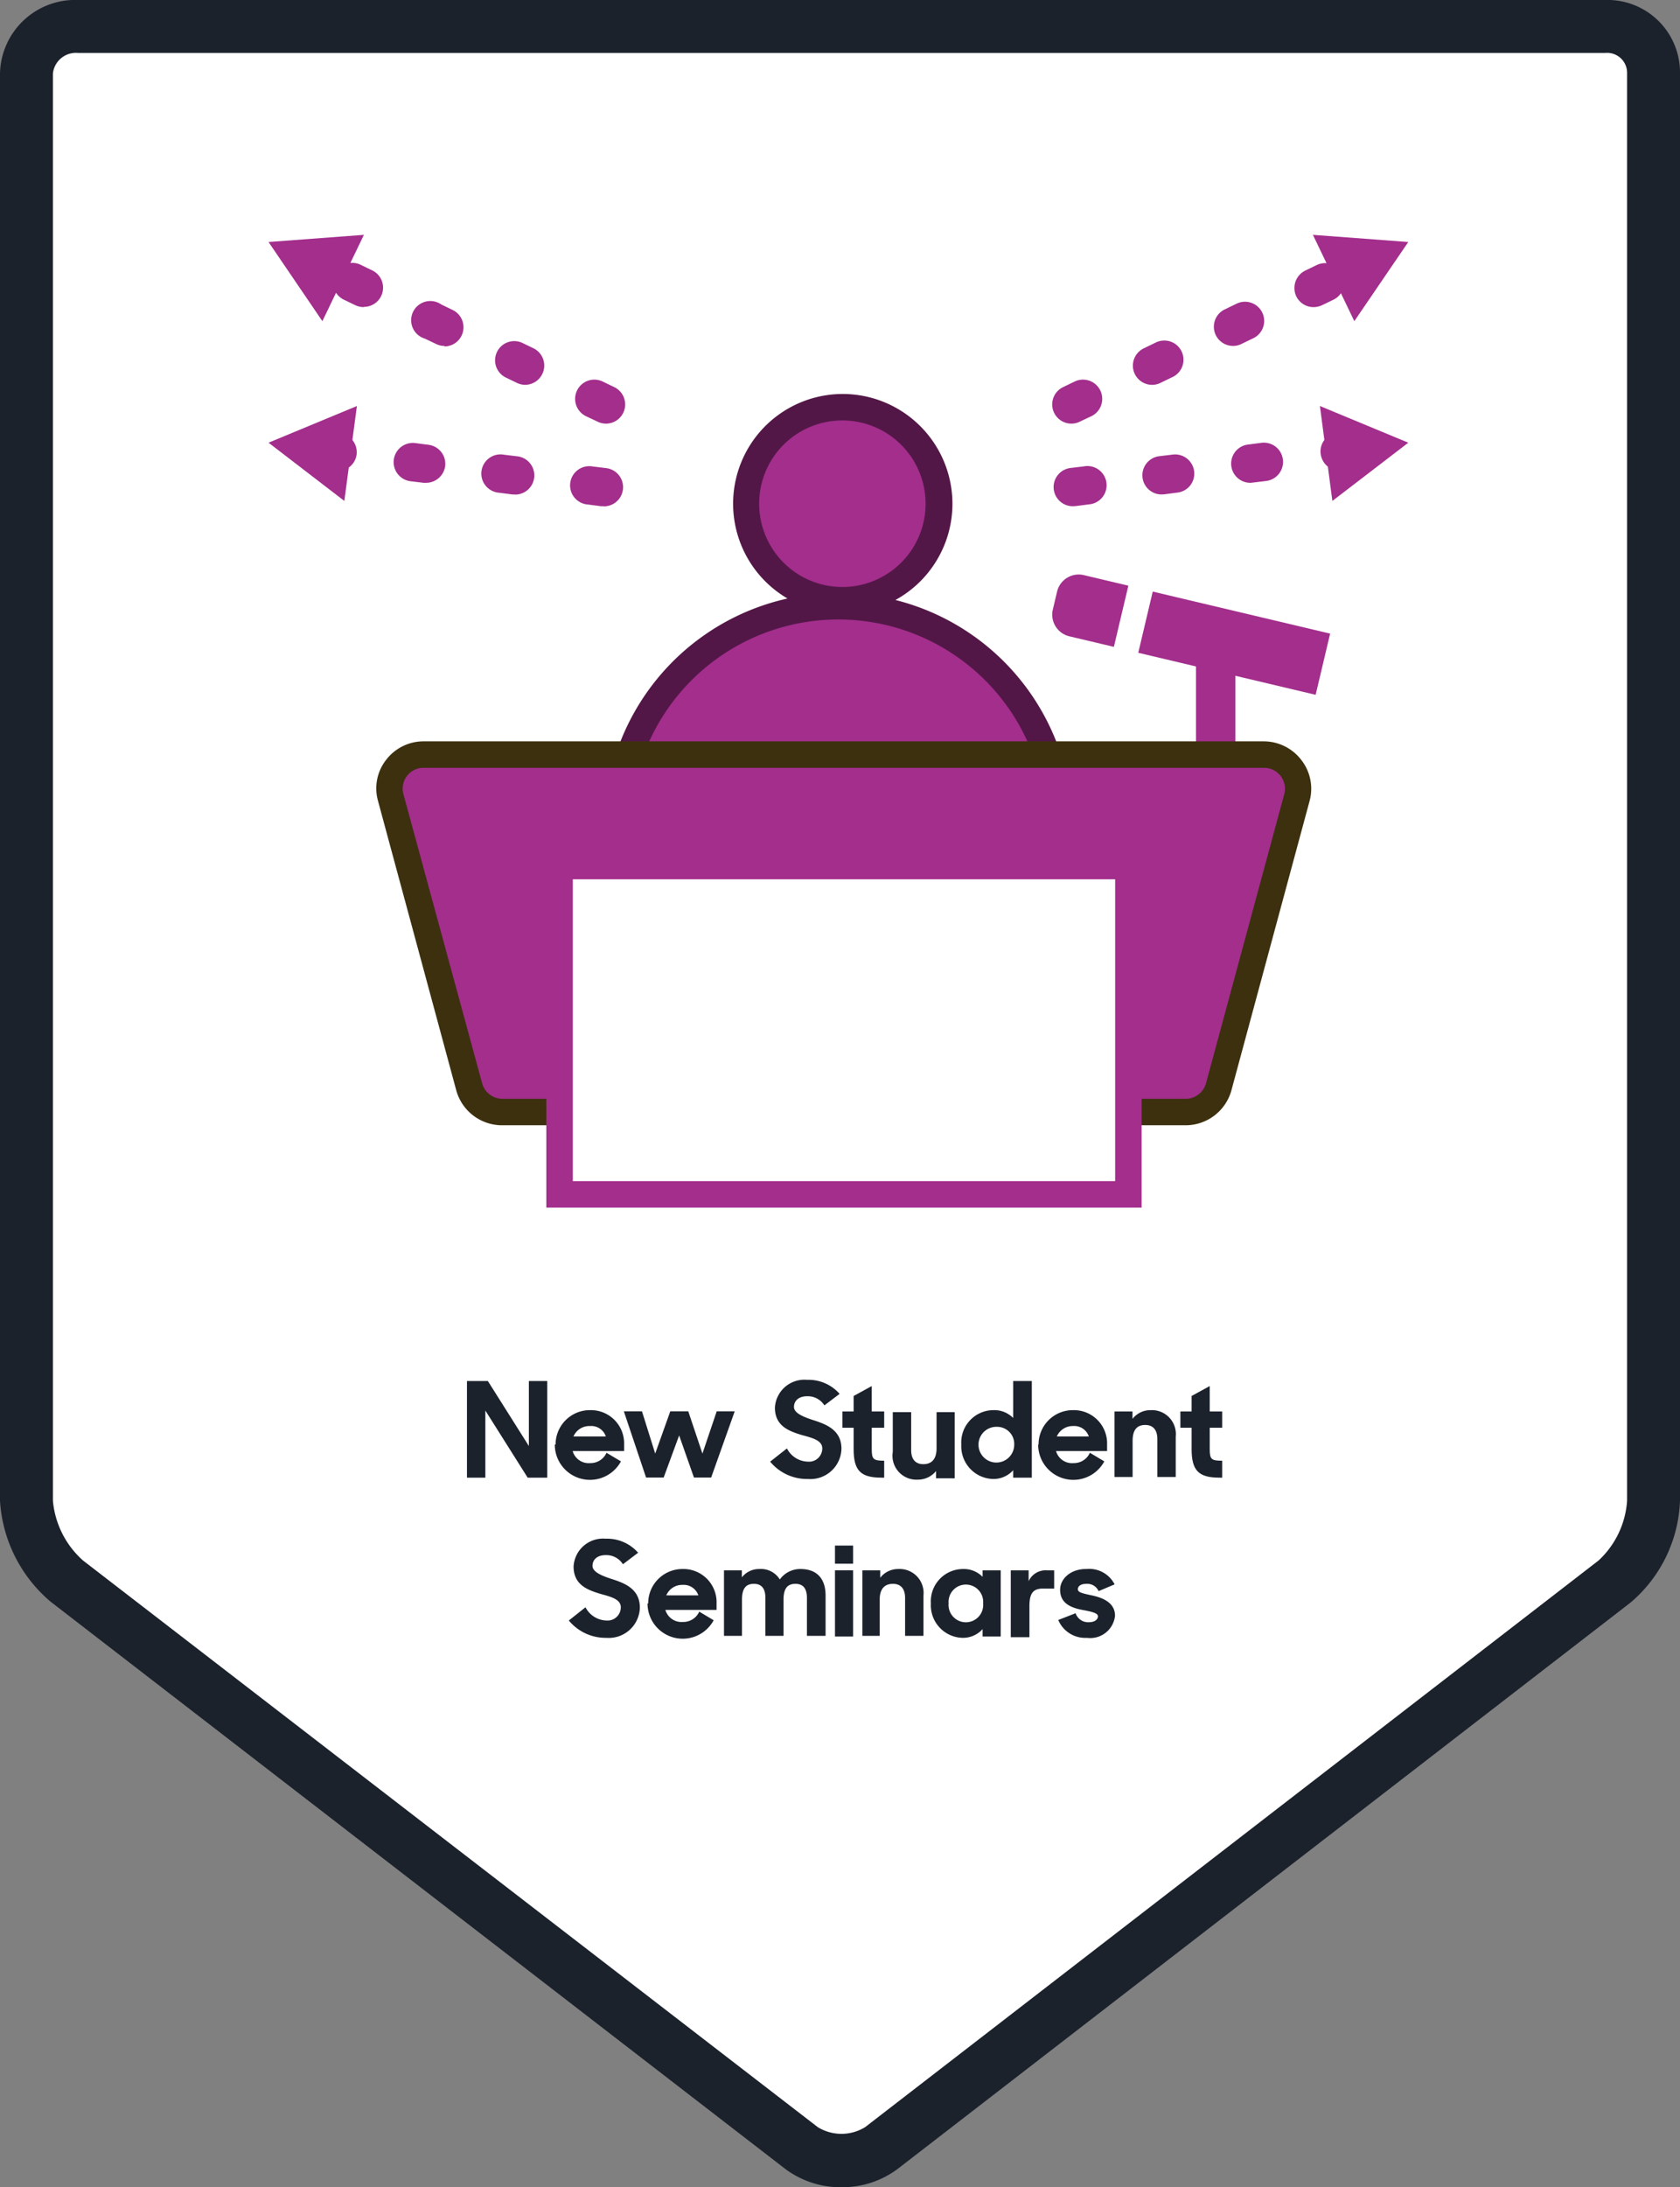 <svg xmlns="http://www.w3.org/2000/svg" viewBox="0 0 127 165.22"><rect x="0" y="0" width="127" height="165.22" fill="#808080" stroke="none"/><defs><style>.cls-1{isolation:isolate;}.cls-2{fill:#fff;}.cls-3{fill:#1b222c;}.cls-4{fill:#a32e8c;}.cls-5{fill:#531747;}.cls-6{fill:#3d300f;}.cls-7{mix-blend-mode:multiply;}</style></defs><g class="cls-1"><g id="Layer_1" data-name="Layer 1"><path class="cls-2" d="M121.34,2H5.91A3.71,3.71,0,0,0,2,5.55V113.36a8.79,8.79,0,0,0,3.06,6.1l55.54,42.8a5.2,5.2,0,0,0,6,0l55.44-42.8a8.66,8.66,0,0,0,2.94-6.1V5.55A3.5,3.5,0,0,0,121.34,2Z"/><path class="cls-3" d="M63.61,165.22a7,7,0,0,1-4.23-1.37L3.84,121A10.83,10.83,0,0,1,0,113.36V5.55A5.68,5.68,0,0,1,5.91,0H121.34A5.48,5.48,0,0,1,127,5.55V113.36a10.58,10.58,0,0,1-3.72,7.68L67.84,163.85A7,7,0,0,1,63.61,165.22ZM5.91,4A1.75,1.75,0,0,0,4,5.55V113.36a6.85,6.85,0,0,0,2.28,4.52l55.54,42.8a3.42,3.42,0,0,0,3.58,0l55.44-42.8a6.76,6.76,0,0,0,2.16-4.52V5.55A1.51,1.51,0,0,0,121.34,4Z"/><circle class="cls-4" cx="63.68" cy="38.05" r="7.29"/><path class="cls-5" d="M63.68,31.76a6.29,6.29,0,1,1-6.29,6.29,6.28,6.28,0,0,1,6.29-6.29m0-2A8.29,8.29,0,1,0,72,38.05a8.3,8.3,0,0,0-8.28-8.29Z"/><path class="cls-4" d="M47.35,57.79a16.71,16.71,0,0,1,16-12h0A16.7,16.7,0,0,1,79.54,58.3"/><path class="cls-5" d="M78.57,58.55a15.7,15.7,0,0,0-30.26-.48l-1.92-.56a17.7,17.7,0,0,1,34.12.54Z"/><rect class="cls-4" x="86.41" y="46.19" width="13.78" height="4.75" transform="translate(172.9 117.34) rotate(-166.68)"/><path class="cls-4" d="M79.69,43.58h3.46a1.68,1.68,0,0,1,1.68,1.68v1.39a1.68,1.68,0,0,1-1.68,1.68H79.69a0,0,0,0,1,0,0V43.58A0,0,0,0,1,79.69,43.58Z" transform="translate(151.71 109.63) rotate(-166.68)"/><rect class="cls-4" x="90.42" y="47.76" width="2.98" height="10.19" transform="translate(183.81 105.71) rotate(-180)"/><path class="cls-4" d="M38,84a2.61,2.61,0,0,1-2.52-1.9L29.53,60.24A2.55,2.55,0,0,1,30,58a2.59,2.59,0,0,1,2.08-1H95.53a2.61,2.61,0,0,1,2.08,1,2.51,2.51,0,0,1,.43,2.2L92.12,82.12A2.59,2.59,0,0,1,89.61,84Z"/><path class="cls-6" d="M95.53,58a1.58,1.58,0,0,1,1.55,2L91.16,81.86A1.6,1.6,0,0,1,89.61,83H38a1.59,1.59,0,0,1-1.55-1.16L30.5,60a1.57,1.57,0,0,1,1.55-2H95.53m0-2H32.05a3.56,3.56,0,0,0-2.87,1.41,3.49,3.49,0,0,0-.61,3.07l5.92,21.88A3.59,3.59,0,0,0,38,85H89.61a3.59,3.59,0,0,0,3.48-2.64L99,60.5a3.52,3.52,0,0,0-.61-3.07A3.58,3.58,0,0,0,95.53,56Z"/><rect class="cls-2" x="42.26" y="65.42" width="43.05" height="24.79"/><path class="cls-4" d="M84.3,66.42v22.8h-41V66.42h41m2-2h-45v26.8h45V64.42Z"/><g class="cls-7"><path class="cls-4" d="M81,32a1.45,1.45,0,0,1-.63-2.76l.87-.42a1.45,1.45,0,0,1,1.26,2.62l-.87.41A1.42,1.42,0,0,1,81,32Zm6.1-2.93a1.45,1.45,0,0,1-.63-2.76l.87-.42a1.45,1.45,0,1,1,1.26,2.61l-.87.42A1.42,1.42,0,0,1,87.05,29.07Zm6.1-2.94a1.45,1.45,0,0,1-.63-2.75l.87-.42a1.45,1.45,0,1,1,1.26,2.61l-.87.42A1.41,1.41,0,0,1,93.15,26.13Zm6.1-2.93a1.45,1.45,0,0,1-1.31-.82,1.47,1.47,0,0,1,.68-1.94l.87-.42a1.45,1.45,0,0,1,1.26,2.62l-.87.42A1.56,1.56,0,0,1,99.25,23.2Z"/><polygon class="cls-4" points="102.38 24.26 106.46 18.28 99.25 17.74 102.38 24.26"/></g><g class="cls-7"><path class="cls-4" d="M81.12,38.24a1.45,1.45,0,0,1-.19-2.89l1-.12a1.45,1.45,0,1,1,.38,2.87l-1,.13Zm6.71-.89a1.45,1.45,0,0,1-.19-2.89l1-.12a1.45,1.45,0,0,1,1.63,1.25A1.44,1.44,0,0,1,89,37.21l-1,.13Zm6.71-.88a1.45,1.45,0,0,1-.19-2.89l1-.13a1.45,1.45,0,0,1,.38,2.88l-1,.12Zm6.76-.9a1.47,1.47,0,0,1-1.46-1.26,1.42,1.42,0,0,1,1.23-1.62h0a1.45,1.45,0,0,1,.38,2.88Z"/><polygon class="cls-4" points="100.72 37.84 106.46 33.44 99.78 30.67 100.72 37.84"/></g><g class="cls-7"><path class="cls-4" d="M45.8,32a1.45,1.45,0,0,1-.63-.15l-.87-.41a1.45,1.45,0,0,1,1.26-2.62l.87.42A1.45,1.45,0,0,1,45.8,32Zm-6.1-2.93a1.45,1.45,0,0,1-.63-.15l-.87-.42a1.45,1.45,0,0,1,1.26-2.61l.87.42A1.45,1.45,0,0,1,41,28.24,1.46,1.46,0,0,1,39.7,29.07Zm-6.1-2.94A1.37,1.37,0,0,1,33,26l-.88-.42A1.45,1.45,0,1,1,33.36,23l.87.42a1.45,1.45,0,0,1-.63,2.75ZM27.5,23.2a1.6,1.6,0,0,1-.63-.14L26,22.64A1.45,1.45,0,0,1,27.26,20l.87.42a1.45,1.45,0,0,1-.63,2.76Z"/><polygon class="cls-4" points="27.51 17.74 20.3 18.28 24.37 24.26 27.51 17.74"/></g><g class="cls-7"><path class="cls-4" d="M45.63,38.24h-.19l-1-.13a1.45,1.45,0,1,1,.38-2.87l1,.12a1.45,1.45,0,0,1-.19,2.89Zm-6.71-.89h-.19l-1-.13a1.45,1.45,0,1,1,.38-2.87l1,.12a1.45,1.45,0,0,1-.19,2.89Zm-6.71-.88-.19,0-1-.12a1.45,1.45,0,1,1,.38-2.88l1,.13a1.45,1.45,0,0,1,1.25,1.63A1.46,1.46,0,0,1,32.21,36.47Zm-6.71-.89-.19,0h0a1.45,1.45,0,0,1,.37-2.88,1.48,1.48,0,0,1,1.28,1.63A1.44,1.44,0,0,1,25.5,35.58Z"/><polygon class="cls-4" points="26.98 30.67 20.3 33.44 26.03 37.84 26.98 30.67"/></g><g class="cls-1"><path class="cls-3" d="M35.3,104.32h1.58l3.1,4.91v-4.91h1.39v7.3H39.89l-3.2-5.07v5.07H35.3Z"/><path class="cls-3" d="M42,109.12a2.59,2.59,0,0,1,2.6-2.6,2.51,2.51,0,0,1,2.58,2.59v.5H43.29a1.26,1.26,0,0,0,1.33.91,1.32,1.32,0,0,0,1.23-.78l1.09.65a2.66,2.66,0,0,1-5-1.27Zm1.38-.61h2.42a1.16,1.16,0,0,0-1.19-.79A1.31,1.31,0,0,0,43.35,108.51Z"/><path class="cls-3" d="M47.16,106.61h1.37l1,3.19,1.14-3.19h1.36l1.07,3.19,1.08-3.19h1.36l-1.78,5H52.46l-1.12-3.18-1.17,3.18H48.84Z"/><path class="cls-3" d="M58.22,110.41l1.27-1a1.82,1.82,0,0,0,1.58,1,1,1,0,0,0,1.09-1c0-.6-.73-.79-1.51-1-1-.3-2.07-.68-2.07-2.08a2.23,2.23,0,0,1,2.43-2.1,3.13,3.13,0,0,1,2.46,1.06l-1.15.87a1.48,1.48,0,0,0-1.3-.69c-.65,0-1,.35-1,.81s.7.75,1.48,1c1,.32,2.11.76,2.11,2.16a2.35,2.35,0,0,1-2.53,2.28A3.61,3.61,0,0,1,58.22,110.41Z"/><path class="cls-3" d="M63.68,106.62h.85v-1.17l1.37-.75v1.92h.94v1.23H65.9v1.59c0,.78.1.9.94.9v1.28h-.2c-1.59,0-2.11-.54-2.11-2.17v-1.6h-.85Z"/><path class="cls-3" d="M67.49,109.67v-3h1.39v2.87c0,.67.31,1.06.92,1.06s1-.36,1-1.2v-2.73h1.37v5H70.76v-.55a1.76,1.76,0,0,1-1.38.65A1.81,1.81,0,0,1,67.49,109.67Z"/><path class="cls-3" d="M72.67,109.12a2.44,2.44,0,0,1,2.43-2.6,2,2,0,0,1,1.49.59v-2.79H78v7.3H76.59v-.56a2,2,0,0,1-1.51.66A2.47,2.47,0,0,1,72.67,109.12Zm4,0a1.29,1.29,0,0,0-1.28-1.34,1.35,1.35,0,1,0,1.28,1.34Z"/><path class="cls-3" d="M78.51,109.12a2.59,2.59,0,0,1,2.6-2.6,2.51,2.51,0,0,1,2.58,2.59v.5H79.83a1.26,1.26,0,0,0,1.33.91,1.32,1.32,0,0,0,1.23-.78l1.09.65a2.66,2.66,0,0,1-5-1.27Zm1.38-.61h2.42a1.16,1.16,0,0,0-1.19-.79A1.31,1.31,0,0,0,79.89,108.51Z"/><path class="cls-3" d="M84.25,106.62h1.36v.56a1.72,1.72,0,0,1,1.38-.66,1.81,1.81,0,0,1,1.89,2v3.05H87.49v-2.87c0-.67-.31-1.06-.92-1.06s-.95.36-.95,1.2v2.73H84.25Z"/><path class="cls-3" d="M89.23,106.62h.85v-1.17l1.37-.75v1.92h.94v1.23h-.94v1.59c0,.78.1.9.94.9v1.28h-.2c-1.59,0-2.11-.54-2.11-2.17v-1.6h-.85Z"/><path class="cls-3" d="M43,122.41l1.26-1a1.84,1.84,0,0,0,1.59,1,1,1,0,0,0,1.08-1c0-.6-.73-.79-1.5-1-1-.3-2.07-.68-2.07-2.08a2.23,2.23,0,0,1,2.42-2.1,3.13,3.13,0,0,1,2.46,1.06l-1.15.87a1.48,1.48,0,0,0-1.3-.69c-.65,0-1,.35-1,.81s.69.75,1.47,1c1,.32,2.11.76,2.11,2.16a2.35,2.35,0,0,1-2.53,2.28A3.61,3.61,0,0,1,43,122.41Z"/><path class="cls-3" d="M49,121.12a2.59,2.59,0,0,1,2.59-2.6,2.51,2.51,0,0,1,2.58,2.59v.5H50.3a1.27,1.27,0,0,0,1.33.91,1.32,1.32,0,0,0,1.23-.78l1.09.65a2.66,2.66,0,0,1-5-1.27Zm1.38-.61h2.41a1.16,1.16,0,0,0-1.19-.79A1.29,1.29,0,0,0,50.37,120.51Z"/><path class="cls-3" d="M54.73,118.62h1.35v.53a1.66,1.66,0,0,1,1.33-.63,1.67,1.67,0,0,1,1.54.79,1.9,1.9,0,0,1,1.56-.79c1.27,0,1.9.76,1.9,2v3.05H61v-2.87c0-.67-.26-1.06-.87-1.06s-.9.36-.9,1.2v2.73H57.86v-2.87c0-.67-.26-1.06-.87-1.06s-.9.36-.9,1.2v2.73H54.73Z"/><path class="cls-3" d="M63.12,116.75h1.37v1.37H63.12Zm0,1.87h1.37v5H63.12Z"/><path class="cls-3" d="M65.19,118.62h1.35v.56a1.72,1.72,0,0,1,1.38-.66,1.81,1.81,0,0,1,1.89,2v3.05H68.42v-2.87c0-.67-.31-1.06-.92-1.06s-1,.36-1,1.2v2.73H65.19Z"/><path class="cls-3" d="M70.37,121.12a2.44,2.44,0,0,1,2.42-2.6,2,2,0,0,1,1.49.59v-.49h1.37v5H74.28v-.56a2,2,0,0,1-1.51.66A2.46,2.46,0,0,1,70.37,121.12Zm3.95,0a1.31,1.31,0,1,0-2.61,0,1.31,1.31,0,1,0,2.61,0Z"/><path class="cls-3" d="M76.41,118.62h1.35v.82a1.41,1.41,0,0,1,1.38-.82h.55V120h-.87c-.73,0-1,.38-1,1.31v2.36H76.41Z"/><path class="cls-3" d="M80,122.37l1.31-.51a1,1,0,0,0,1,.68c.45,0,.69-.21.69-.45s-.49-.35-1.07-.46c-.9-.16-1.79-.47-1.79-1.54,0-.84.81-1.59,2-1.57a2.15,2.15,0,0,1,2.12,1.16l-1.21.51a.94.94,0,0,0-.92-.55c-.45,0-.65.19-.65.41s.29.3,1,.45,1.81.47,1.81,1.55a1.88,1.88,0,0,1-2.12,1.67A2.21,2.21,0,0,1,80,122.37Z"/></g></g></g></svg>